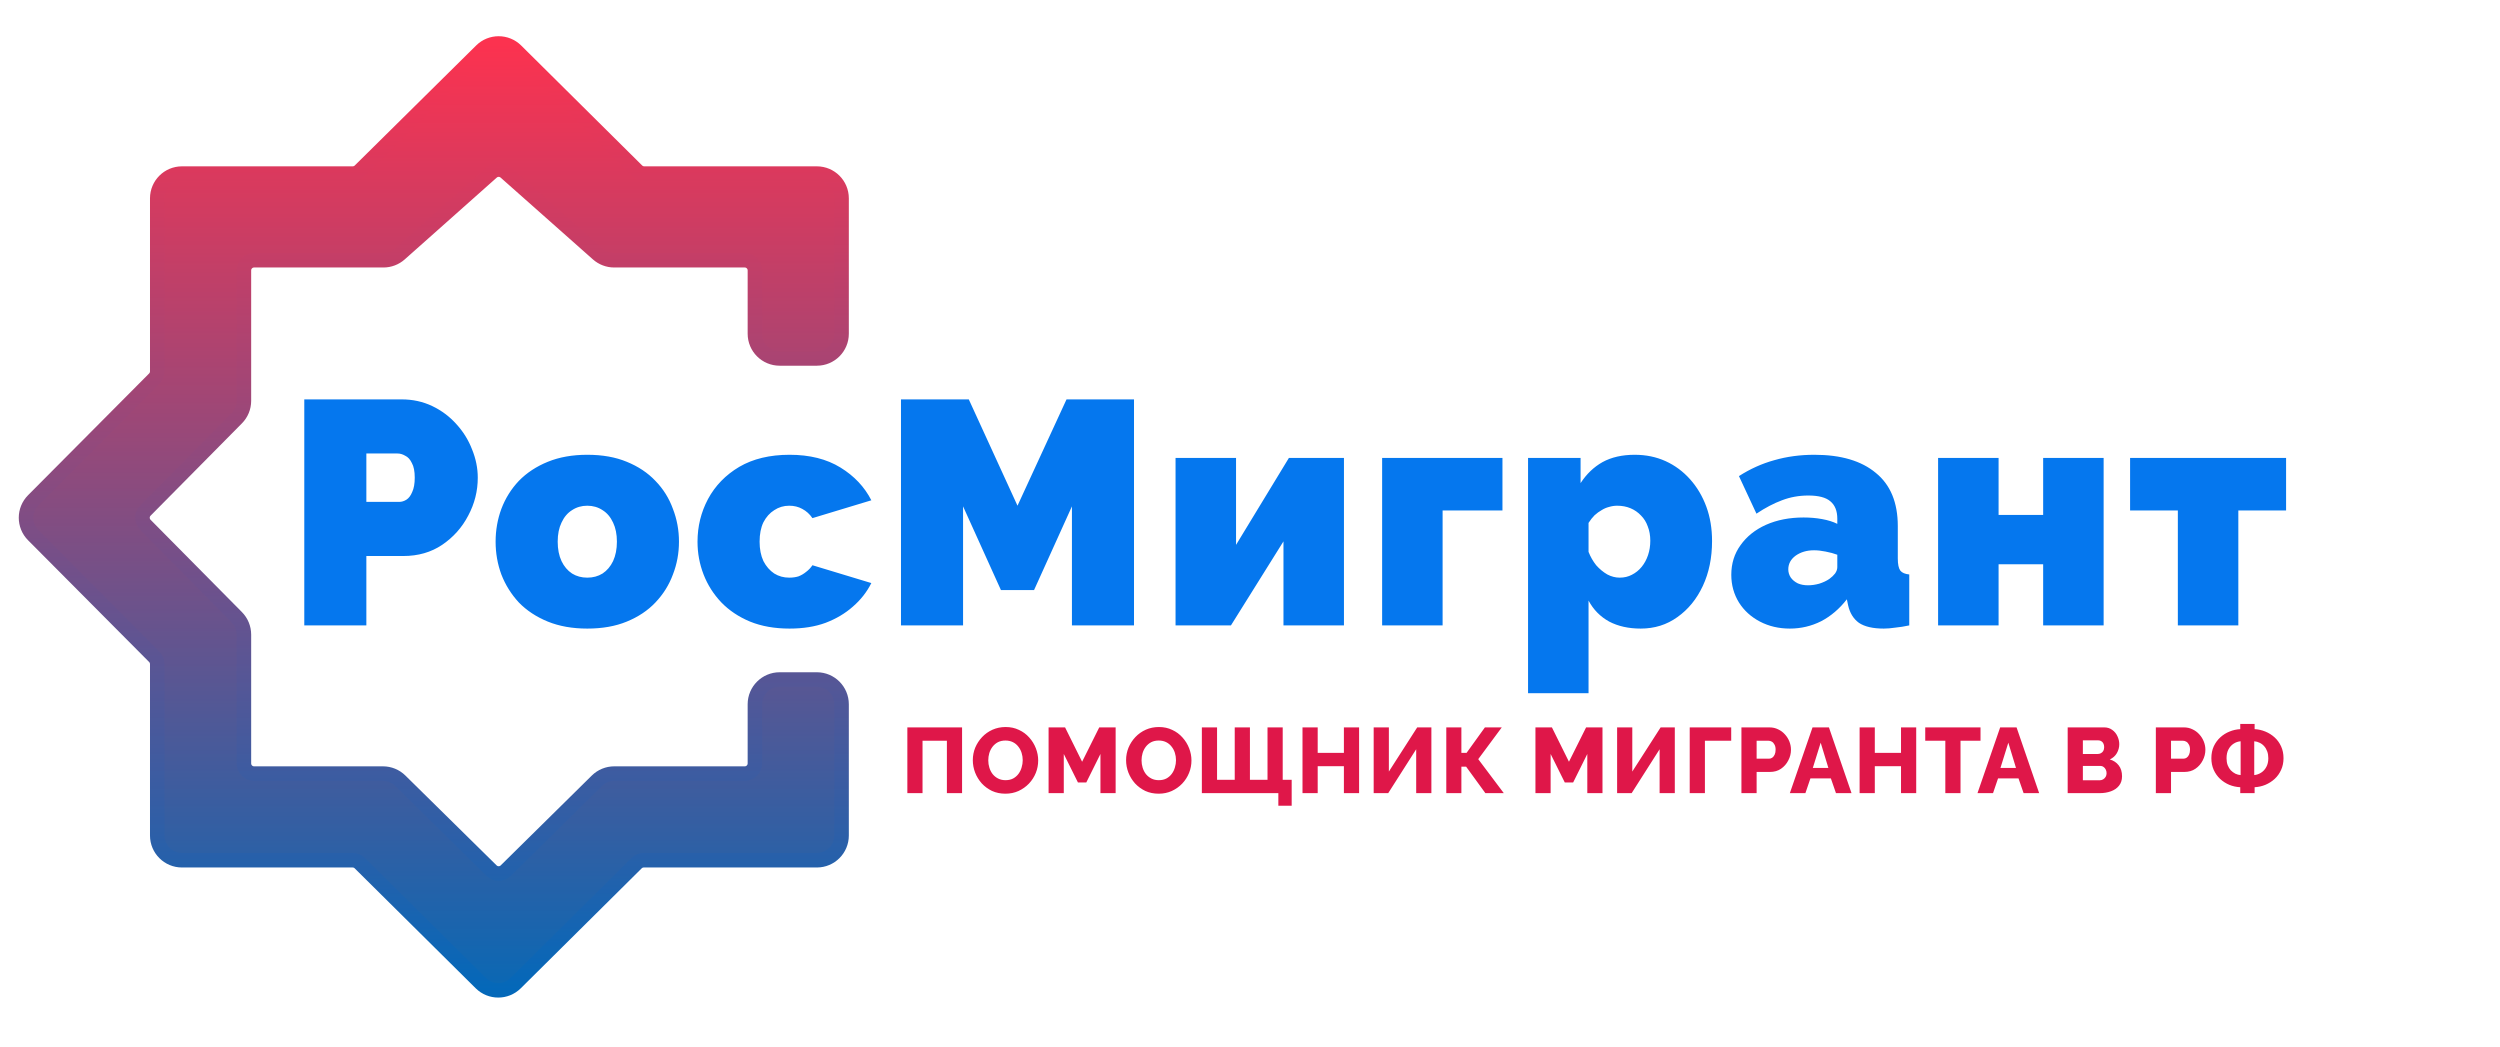 <svg width="320" height="134" viewBox="0 0 168 68" fill="none" xmlns="http://www.w3.org/2000/svg">
<path d="M32.342 2.227C32.989 1.587 34.032 1.588 34.679 2.229L42.81 10.292C42.939 10.419 43.112 10.491 43.292 10.491L54.893 10.491C55.809 10.491 56.553 11.234 56.553 12.151V21.252C56.553 22.169 55.81 22.912 54.893 22.912H52.392C51.475 22.912 50.731 22.169 50.731 21.252V16.995C50.731 16.618 50.425 16.312 50.048 16.312H41.273C40.867 16.312 40.475 16.163 40.171 15.894L33.965 10.393C33.706 10.164 33.316 10.164 33.058 10.394L26.873 15.892C26.569 16.162 26.176 16.312 25.77 16.312L17.073 16.312C16.696 16.312 16.39 16.618 16.39 16.995L16.39 25.765C16.39 26.202 16.217 26.621 15.909 26.932L9.771 33.136C9.508 33.402 9.508 33.831 9.771 34.097L15.909 40.3C16.217 40.611 16.39 41.031 16.39 41.468V50.127C16.39 50.505 16.696 50.811 17.073 50.811H25.733C26.169 50.811 26.588 50.982 26.898 51.288L33.03 57.328C33.297 57.591 33.724 57.591 33.99 57.328L40.112 51.289C40.423 50.983 40.842 50.811 41.278 50.811H50.048C50.425 50.811 50.731 50.505 50.731 50.127V46.15C50.732 45.233 51.475 44.49 52.392 44.489H54.893C55.809 44.489 56.553 45.233 56.553 46.15V54.972C56.553 55.889 55.809 56.632 54.893 56.632H43.26C43.079 56.632 42.906 56.703 42.778 56.83L34.651 64.892C34.004 65.534 32.961 65.534 32.313 64.893L24.179 56.83C24.051 56.703 23.878 56.632 23.697 56.632H12.229C11.312 56.632 10.569 55.889 10.568 54.972L10.568 43.45C10.568 43.27 10.496 43.096 10.369 42.968L2.233 34.787C1.589 34.14 1.589 33.093 2.233 32.446L10.369 24.265C10.496 24.137 10.568 23.963 10.568 23.782L10.568 12.151C10.569 11.234 11.312 10.491 12.229 10.491L23.702 10.491C23.882 10.491 24.055 10.42 24.183 10.293L32.342 2.227Z" fill="url(#paint0_linear_1159_2007)" stroke="url(#paint1_linear_1159_2007)" stroke-width="0.977"/>
<path d="M60.974 52.124V47.706H64.651V52.124H63.631V48.602H61.994V52.124H60.974ZM67.563 52.161C67.231 52.161 66.931 52.099 66.661 51.975C66.395 51.846 66.165 51.676 65.97 51.465C65.779 51.249 65.632 51.008 65.528 50.743C65.425 50.473 65.373 50.195 65.373 49.909C65.373 49.614 65.427 49.334 65.534 49.069C65.647 48.803 65.8 48.567 65.995 48.359C66.194 48.148 66.429 47.982 66.698 47.861C66.968 47.741 67.263 47.681 67.582 47.681C67.91 47.681 68.206 47.745 68.472 47.874C68.742 47.998 68.972 48.168 69.163 48.384C69.358 48.6 69.507 48.843 69.611 49.112C69.714 49.378 69.766 49.649 69.766 49.927C69.766 50.222 69.712 50.502 69.605 50.767C69.497 51.033 69.343 51.272 69.144 51.483C68.945 51.691 68.71 51.856 68.441 51.981C68.175 52.101 67.883 52.161 67.563 52.161ZM66.412 49.921C66.412 50.091 66.437 50.257 66.487 50.419C66.537 50.577 66.609 50.718 66.704 50.842C66.804 50.967 66.926 51.066 67.072 51.141C67.217 51.216 67.383 51.253 67.57 51.253C67.764 51.253 67.935 51.216 68.08 51.141C68.225 51.062 68.345 50.958 68.441 50.83C68.536 50.701 68.607 50.558 68.652 50.4C68.702 50.239 68.727 50.075 68.727 49.909C68.727 49.739 68.702 49.575 68.652 49.417C68.603 49.259 68.528 49.118 68.428 48.994C68.329 48.865 68.206 48.766 68.061 48.695C67.916 48.625 67.752 48.589 67.57 48.589C67.374 48.589 67.204 48.627 67.059 48.701C66.918 48.776 66.798 48.878 66.698 49.006C66.603 49.131 66.53 49.274 66.48 49.436C66.435 49.593 66.412 49.755 66.412 49.921ZM73.95 52.124V49.492L72.998 51.408H72.438L71.486 49.492V52.124H70.465V47.706H71.573L72.718 50.014L73.869 47.706H74.971V52.124H73.95ZM77.863 52.161C77.531 52.161 77.231 52.099 76.961 51.975C76.695 51.846 76.465 51.676 76.27 51.465C76.079 51.249 75.932 51.008 75.828 50.743C75.725 50.473 75.673 50.195 75.673 49.909C75.673 49.614 75.727 49.334 75.835 49.069C75.947 48.803 76.1 48.567 76.295 48.359C76.494 48.148 76.729 47.982 76.998 47.861C77.268 47.741 77.562 47.681 77.882 47.681C78.21 47.681 78.506 47.745 78.772 47.874C79.042 47.998 79.272 48.168 79.463 48.384C79.658 48.6 79.807 48.843 79.911 49.112C80.014 49.378 80.066 49.649 80.066 49.927C80.066 50.222 80.012 50.502 79.904 50.767C79.797 51.033 79.643 51.272 79.444 51.483C79.245 51.691 79.01 51.856 78.741 51.981C78.475 52.101 78.183 52.161 77.863 52.161ZM76.712 49.921C76.712 50.091 76.737 50.257 76.787 50.419C76.837 50.577 76.909 50.718 77.004 50.842C77.104 50.967 77.227 51.066 77.372 51.141C77.517 51.216 77.683 51.253 77.87 51.253C78.064 51.253 78.235 51.216 78.38 51.141C78.525 51.062 78.645 50.958 78.741 50.83C78.836 50.701 78.907 50.558 78.952 50.4C79.002 50.239 79.027 50.075 79.027 49.909C79.027 49.739 79.002 49.575 78.952 49.417C78.903 49.259 78.828 49.118 78.728 48.994C78.629 48.865 78.506 48.766 78.361 48.695C78.216 48.625 78.052 48.589 77.87 48.589C77.675 48.589 77.504 48.627 77.359 48.701C77.218 48.776 77.098 48.878 76.998 49.006C76.903 49.131 76.83 49.274 76.781 49.436C76.735 49.593 76.712 49.755 76.712 49.921ZM85.905 52.971V52.124H80.765V47.706H81.786V51.228H82.974V47.706H83.995V51.228H85.177V47.706H86.198V51.228H86.801V52.971H85.905ZM91.331 47.706V52.124H90.31V50.313H88.549V52.124H87.528V47.706H88.549V49.417H90.31V47.706H91.331ZM92.311 52.124V47.706H93.332V50.674L95.236 47.706H96.189V52.124H95.168V49.174L93.288 52.124H92.311ZM97.191 52.124V47.706H98.205V49.417H98.554L99.786 47.706H100.919L99.338 49.84L101.055 52.124H99.817L98.523 50.344H98.205V52.124H97.191ZM106.667 52.124V49.492L105.715 51.408H105.154L104.202 49.492V52.124H103.182V47.706H104.289L105.434 50.014L106.586 47.706H107.687V52.124H106.667ZM108.67 52.124V47.706H109.69V50.674L111.594 47.706H112.547V52.124H111.526V49.174L109.647 52.124H108.67ZM113.549 52.124V47.706H116.337V48.602H114.57V52.124H113.549ZM117.024 52.124V47.706H118.91C119.122 47.706 119.314 47.749 119.489 47.836C119.667 47.919 119.821 48.033 119.949 48.179C120.078 48.32 120.177 48.48 120.248 48.658C120.318 48.836 120.354 49.019 120.354 49.206C120.354 49.459 120.294 49.699 120.173 49.927C120.057 50.156 119.893 50.342 119.682 50.487C119.474 50.629 119.227 50.699 118.941 50.699H118.045V52.124H117.024ZM118.045 49.809H118.879C118.958 49.809 119.03 49.786 119.097 49.741C119.163 49.695 119.217 49.627 119.258 49.535C119.3 49.444 119.321 49.332 119.321 49.199C119.321 49.062 119.296 48.95 119.246 48.863C119.2 48.772 119.14 48.706 119.066 48.664C118.995 48.623 118.92 48.602 118.841 48.602H118.045V49.809ZM121.802 47.706H122.904L124.422 52.124H123.377L123.035 51.135H121.659L121.323 52.124H120.278L121.802 47.706ZM122.867 50.431L122.35 48.733L121.821 50.431H122.867ZM128.769 47.706V52.124H127.748V50.313H125.987V52.124H124.966V47.706H125.987V49.417H127.748V47.706H128.769ZM133.091 48.602H131.747V52.124H130.726V48.602H129.376V47.706H133.091V48.602ZM134.411 47.706H135.513L137.031 52.124H135.986L135.644 51.135H134.268L133.932 52.124H132.887L134.411 47.706ZM135.475 50.431L134.959 48.733L134.43 50.431H135.475ZM142.601 50.992C142.601 51.245 142.533 51.456 142.396 51.626C142.263 51.792 142.083 51.917 141.855 52C141.626 52.083 141.375 52.124 141.102 52.124H138.948V47.706H141.406C141.614 47.706 141.792 47.762 141.942 47.874C142.095 47.982 142.211 48.123 142.29 48.297C142.373 48.471 142.415 48.652 142.415 48.838C142.415 49.046 142.361 49.245 142.253 49.436C142.145 49.622 141.987 49.764 141.78 49.859C142.033 49.934 142.232 50.066 142.377 50.257C142.527 50.448 142.601 50.693 142.601 50.992ZM141.562 50.786C141.562 50.691 141.543 50.608 141.506 50.537C141.469 50.463 141.419 50.404 141.357 50.363C141.299 50.317 141.228 50.294 141.145 50.294H139.969V51.259H141.102C141.189 51.259 141.265 51.238 141.332 51.197C141.402 51.155 141.458 51.099 141.5 51.029C141.541 50.958 141.562 50.877 141.562 50.786ZM139.969 48.577V49.492H140.971C141.046 49.492 141.114 49.475 141.176 49.442C141.243 49.409 141.297 49.359 141.338 49.293C141.379 49.222 141.4 49.135 141.4 49.031C141.4 48.932 141.382 48.849 141.344 48.782C141.311 48.716 141.265 48.666 141.207 48.633C141.149 48.596 141.083 48.577 141.008 48.577H139.969ZM144.873 52.124V47.706H146.758C146.97 47.706 147.163 47.749 147.337 47.836C147.515 47.919 147.669 48.033 147.798 48.179C147.926 48.32 148.026 48.48 148.096 48.658C148.167 48.836 148.202 49.019 148.202 49.206C148.202 49.459 148.142 49.699 148.022 49.927C147.905 50.156 147.742 50.342 147.53 50.487C147.323 50.629 147.076 50.699 146.789 50.699H145.893V52.124H144.873ZM145.893 49.809H146.727C146.806 49.809 146.879 49.786 146.945 49.741C147.011 49.695 147.065 49.627 147.107 49.535C147.148 49.444 147.169 49.332 147.169 49.199C147.169 49.062 147.144 48.95 147.094 48.863C147.049 48.772 146.989 48.706 146.914 48.664C146.843 48.623 146.769 48.602 146.69 48.602H145.893V49.809ZM150.545 52.124V51.726C150.288 51.713 150.041 51.66 149.805 51.564C149.573 51.465 149.365 51.33 149.183 51.16C149.004 50.989 148.863 50.788 148.759 50.556C148.656 50.324 148.604 50.064 148.604 49.778C148.604 49.479 148.658 49.212 148.766 48.975C148.878 48.739 149.025 48.538 149.207 48.372C149.39 48.206 149.595 48.077 149.824 47.986C150.056 47.89 150.296 47.836 150.545 47.824V47.475H151.51V47.824C151.759 47.836 152 47.89 152.232 47.986C152.464 48.081 152.672 48.212 152.854 48.378C153.037 48.544 153.182 48.745 153.29 48.981C153.398 49.218 153.452 49.483 153.452 49.778C153.452 50.064 153.398 50.326 153.29 50.562C153.186 50.794 153.043 50.996 152.86 51.166C152.678 51.332 152.47 51.465 152.238 51.564C152.006 51.66 151.763 51.713 151.51 51.726V52.124H150.545ZM150.57 50.911V48.639C150.4 48.652 150.243 48.706 150.097 48.801C149.956 48.892 149.842 49.019 149.755 49.181C149.668 49.342 149.624 49.541 149.624 49.778C149.624 49.952 149.649 50.108 149.699 50.245C149.753 50.382 149.824 50.498 149.911 50.593C150.002 50.684 150.104 50.759 150.216 50.817C150.332 50.871 150.45 50.902 150.57 50.911ZM151.485 50.911C151.651 50.894 151.805 50.84 151.946 50.749C152.091 50.658 152.207 50.531 152.294 50.369C152.385 50.207 152.431 50.01 152.431 49.778C152.431 49.604 152.406 49.45 152.356 49.318C152.307 49.181 152.238 49.064 152.151 48.969C152.064 48.869 151.962 48.793 151.846 48.739C151.734 48.681 151.614 48.648 151.485 48.639V50.911Z" fill="#DF1749"/>
<path d="M20.448 40.852V25.664H26.994C27.735 25.664 28.42 25.814 29.047 26.113C29.675 26.413 30.217 26.819 30.673 27.332C31.13 27.831 31.479 28.395 31.721 29.022C31.978 29.65 32.106 30.285 32.106 30.926C32.106 31.825 31.892 32.673 31.465 33.472C31.051 34.27 30.466 34.927 29.71 35.44C28.969 35.939 28.099 36.189 27.101 36.189H24.619V40.852H20.448ZM24.619 32.552H26.823C26.994 32.552 27.158 32.502 27.315 32.402C27.471 32.303 27.6 32.131 27.7 31.889C27.814 31.646 27.871 31.326 27.871 30.926C27.871 30.498 27.807 30.17 27.678 29.942C27.564 29.7 27.414 29.536 27.229 29.45C27.058 29.35 26.887 29.3 26.716 29.3H24.619V32.552ZM39.466 41.066C38.468 41.066 37.584 40.909 36.814 40.596C36.044 40.282 35.395 39.854 34.867 39.312C34.354 38.756 33.961 38.128 33.691 37.429C33.434 36.731 33.305 35.996 33.305 35.226C33.305 34.456 33.434 33.721 33.691 33.023C33.961 32.31 34.354 31.682 34.867 31.14C35.395 30.598 36.044 30.17 36.814 29.857C37.584 29.543 38.468 29.386 39.466 29.386C40.479 29.386 41.363 29.543 42.119 29.857C42.889 30.17 43.531 30.598 44.044 31.14C44.572 31.682 44.964 32.31 45.221 33.023C45.492 33.721 45.627 34.456 45.627 35.226C45.627 35.996 45.492 36.731 45.221 37.429C44.964 38.128 44.572 38.756 44.044 39.312C43.531 39.854 42.889 40.282 42.119 40.596C41.363 40.909 40.479 41.066 39.466 41.066ZM37.477 35.226C37.477 35.725 37.562 36.16 37.734 36.531C37.905 36.888 38.14 37.166 38.44 37.365C38.739 37.551 39.081 37.643 39.466 37.643C39.851 37.643 40.194 37.551 40.493 37.365C40.793 37.166 41.028 36.888 41.199 36.531C41.37 36.16 41.456 35.725 41.456 35.226C41.456 34.727 41.37 34.299 41.199 33.943C41.028 33.572 40.793 33.294 40.493 33.108C40.194 32.909 39.851 32.809 39.466 32.809C39.081 32.809 38.739 32.909 38.44 33.108C38.14 33.294 37.905 33.572 37.734 33.943C37.562 34.299 37.477 34.727 37.477 35.226ZM53.056 41.066C52.057 41.066 51.173 40.909 50.403 40.596C49.647 40.282 49.006 39.854 48.478 39.312C47.95 38.756 47.551 38.128 47.28 37.429C47.009 36.731 46.873 35.996 46.873 35.226C46.873 34.199 47.109 33.244 47.579 32.359C48.064 31.461 48.763 30.741 49.676 30.199C50.603 29.657 51.73 29.386 53.056 29.386C54.411 29.386 55.552 29.671 56.478 30.242C57.406 30.812 58.097 31.547 58.554 32.445L54.596 33.643C54.411 33.372 54.182 33.165 53.911 33.023C53.655 32.88 53.362 32.809 53.034 32.809C52.664 32.809 52.328 32.909 52.029 33.108C51.73 33.294 51.487 33.565 51.302 33.921C51.13 34.278 51.045 34.713 51.045 35.226C51.045 35.725 51.13 36.16 51.302 36.531C51.487 36.888 51.73 37.166 52.029 37.365C52.328 37.551 52.664 37.643 53.034 37.643C53.263 37.643 53.469 37.615 53.655 37.558C53.84 37.486 54.011 37.387 54.168 37.258C54.339 37.13 54.482 36.98 54.596 36.809L58.554 38.007C58.254 38.606 57.84 39.134 57.313 39.59C56.799 40.046 56.186 40.41 55.473 40.681C54.774 40.938 53.968 41.066 53.056 41.066ZM72.034 40.852V32.852L69.488 38.478H67.263L64.718 32.852V40.852H60.546V25.664H65.103L68.376 32.809L71.67 25.664H76.205V40.852H72.034ZM78.997 40.852V29.6H83.062V35.44L86.613 29.6H90.314V40.852H86.249V35.205L82.719 40.852H78.997ZM92.879 40.852V29.6H100.965V33.13H96.943V40.852H92.879ZM110.258 41.066C109.445 41.066 108.739 40.909 108.14 40.596C107.541 40.267 107.078 39.797 106.75 39.184V45.409H102.685V29.6H106.215V31.29C106.614 30.677 107.107 30.206 107.691 29.878C108.29 29.55 109.01 29.386 109.852 29.386C110.608 29.386 111.299 29.529 111.927 29.814C112.554 30.099 113.103 30.506 113.574 31.033C114.045 31.561 114.408 32.174 114.665 32.873C114.922 33.572 115.05 34.342 115.05 35.183C115.05 36.31 114.843 37.315 114.43 38.2C114.016 39.084 113.446 39.783 112.718 40.296C112.005 40.809 111.185 41.066 110.258 41.066ZM108.846 37.643C109.146 37.643 109.417 37.579 109.659 37.451C109.916 37.322 110.137 37.144 110.322 36.916C110.508 36.688 110.65 36.424 110.75 36.124C110.85 35.825 110.9 35.504 110.9 35.162C110.9 34.805 110.843 34.484 110.729 34.199C110.629 33.914 110.479 33.672 110.28 33.472C110.08 33.258 109.845 33.094 109.574 32.98C109.303 32.866 109.003 32.809 108.675 32.809C108.49 32.809 108.304 32.837 108.119 32.894C107.948 32.937 107.784 33.008 107.627 33.108C107.47 33.194 107.313 33.308 107.156 33.45C107.014 33.593 106.878 33.764 106.75 33.964V35.911C106.878 36.239 107.049 36.538 107.263 36.809C107.492 37.066 107.741 37.273 108.012 37.429C108.283 37.572 108.561 37.643 108.846 37.643ZM116.343 37.451C116.343 36.695 116.55 36.032 116.964 35.461C117.377 34.877 117.948 34.42 118.675 34.092C119.417 33.764 120.258 33.6 121.199 33.6C121.642 33.6 122.055 33.636 122.44 33.707C122.84 33.779 123.182 33.886 123.467 34.028V33.686C123.467 33.158 123.31 32.766 122.996 32.509C122.697 32.253 122.205 32.124 121.52 32.124C120.893 32.124 120.301 32.231 119.745 32.445C119.203 32.645 118.632 32.944 118.033 33.343L116.857 30.819C117.613 30.334 118.404 29.978 119.231 29.75C120.073 29.507 120.971 29.386 121.927 29.386C123.71 29.386 125.086 29.793 126.056 30.605C127.04 31.404 127.532 32.595 127.532 34.178V36.36C127.532 36.745 127.589 37.016 127.703 37.173C127.817 37.315 128.016 37.401 128.302 37.429V40.852C127.974 40.923 127.66 40.973 127.36 41.002C127.075 41.045 126.818 41.066 126.59 41.066C125.863 41.066 125.307 40.938 124.922 40.681C124.551 40.41 124.308 40.018 124.194 39.505L124.109 39.098C123.61 39.74 123.032 40.232 122.376 40.574C121.72 40.902 121.021 41.066 120.28 41.066C119.538 41.066 118.868 40.909 118.269 40.596C117.67 40.282 117.199 39.854 116.857 39.312C116.515 38.756 116.343 38.135 116.343 37.451ZM122.932 37.729C123.089 37.615 123.217 37.494 123.317 37.365C123.417 37.223 123.467 37.08 123.467 36.937V36.103C123.239 36.018 122.975 35.946 122.676 35.889C122.39 35.832 122.134 35.804 121.905 35.804C121.421 35.804 121.007 35.925 120.665 36.167C120.337 36.41 120.173 36.716 120.173 37.087C120.173 37.287 120.23 37.472 120.344 37.643C120.458 37.8 120.615 37.929 120.814 38.028C121.014 38.114 121.242 38.157 121.499 38.157C121.741 38.157 121.991 38.121 122.248 38.05C122.519 37.964 122.747 37.857 122.932 37.729ZM130.24 40.852V29.6H134.305V33.429H137.3V29.6H141.364V40.852H137.3V36.745H134.305V40.852H130.24ZM146.351 40.852V33.13H143.142V29.6H153.625V33.13H150.416V40.852H146.351Z" fill="#0577EE"/>
<defs>
    <linearGradient id="paint0_linear_1159_2007" x1="28.911" y1="1.758" x2="28.911" y2="65.364" gradientUnits="userSpaceOnUse">
        <stop stop-color="#FC324F"/>
        <stop offset="1" stop-color="#0A68B4"/>
    </linearGradient>
    <linearGradient id="paint1_linear_1159_2007" x1="33.561" y1="1.758" x2="33.561" y2="65.364" gradientUnits="userSpaceOnUse">
        <stop stop-color="#FC324F"/>
        <stop offset="1" stop-color="#0468B9"/>
    </linearGradient>
</defs>
</svg>
